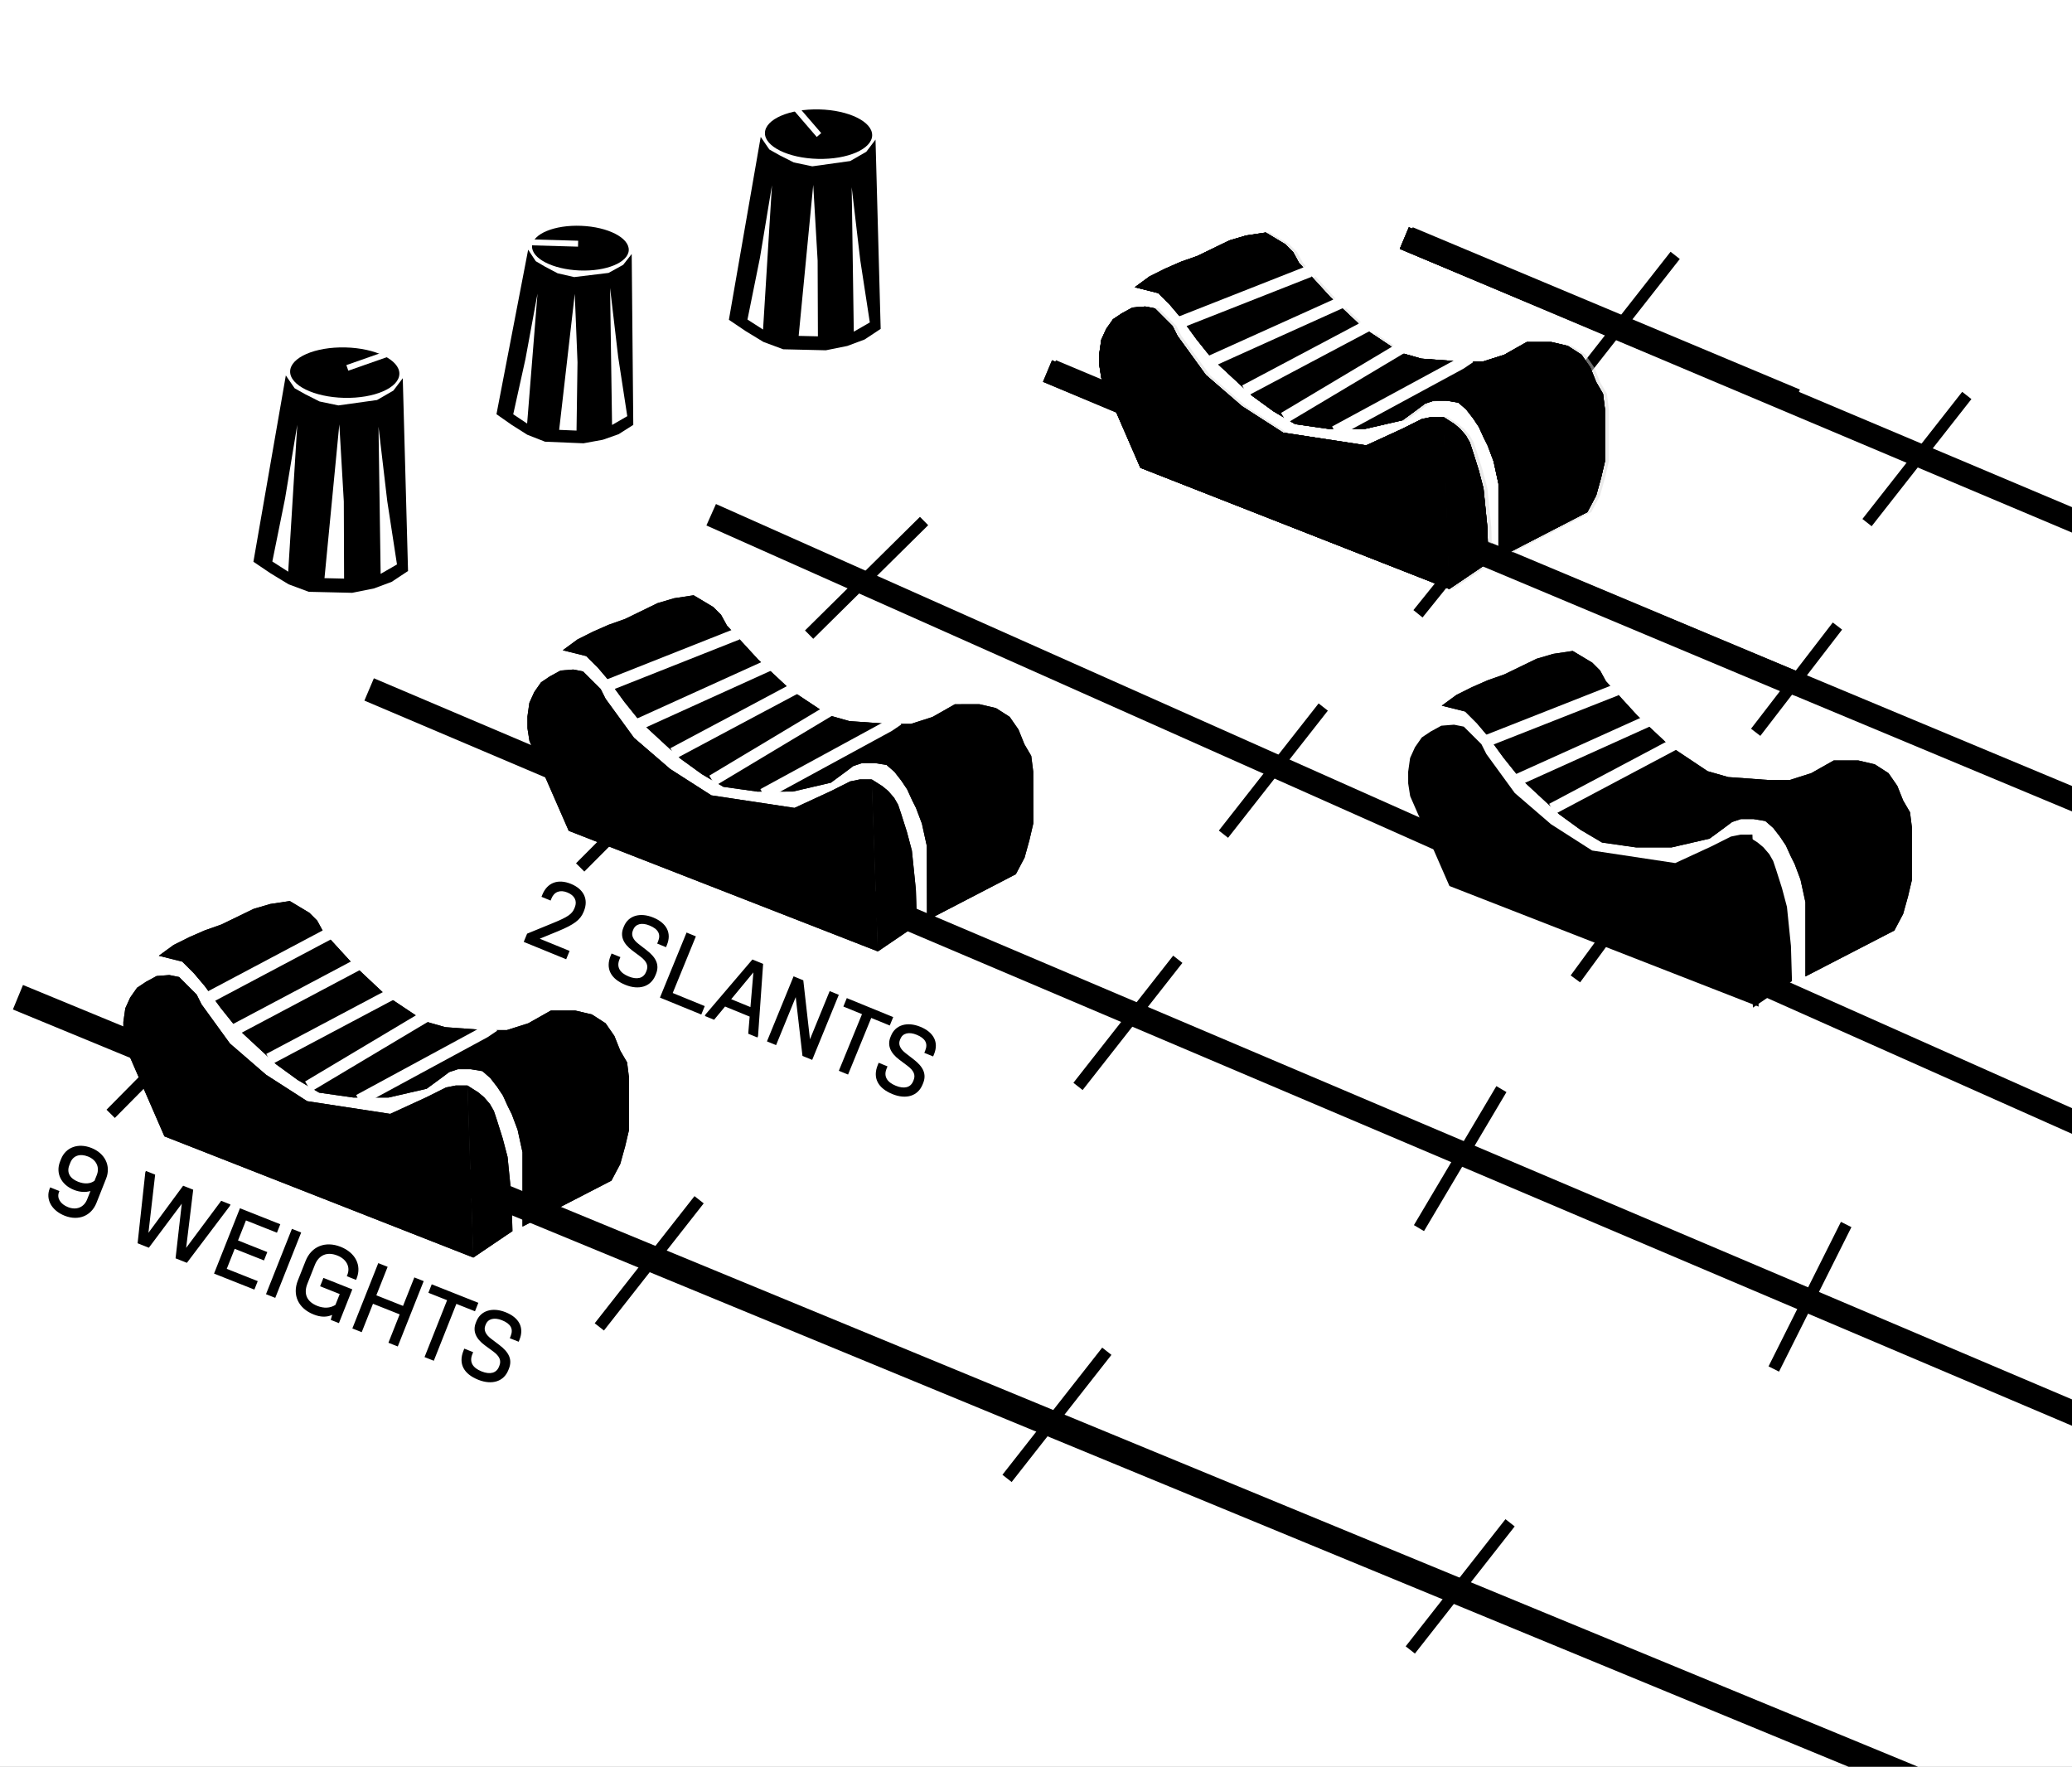 <svg width="930" height="793" viewBox="0 0 930 793" fill="none" xmlns="http://www.w3.org/2000/svg">
<rect x="0" y="0" width="930" height="793" fill="#808080" stroke="none"/>
<g clip-path="url(#clip0_511_7)">
<rect width="930" height="793" fill="white"/>
<path d="M269 595.567L313.786 538.498" stroke="black" stroke-width="5.266"/>
<path d="M49.675 499.935L82.874 466.358" stroke="black" stroke-width="5.266"/>
<path d="M452 663.567L496.786 606.498" stroke="black" stroke-width="5.266"/>
<path d="M633 740.567L677.786 683.498" stroke="black" stroke-width="5.266"/>
<path d="M260.406 389.339L301.176 348.415" stroke="black" stroke-width="5.266"/>
<path d="M483.856 487.633L528.642 430.563" stroke="black" stroke-width="5.266"/>
<path d="M796.144 614.462L828.642 549.604" stroke="black" stroke-width="5.266"/>
<path d="M636.886 551.228L673.899 488.837" stroke="black" stroke-width="5.266"/>
<path d="M363.166 284.849L414.763 233.855" stroke="black" stroke-width="5.266"/>
<path d="M549.137 374.42L593.923 317.35" stroke="black" stroke-width="5.266"/>
<path d="M707.105 439.362L741.304 392.694" stroke="black" stroke-width="5.266"/>
<path d="M636.448 275.495L665.618 239.262" stroke="black" stroke-width="5.266"/>
<path d="M788.022 328.686L824.723 281" stroke="black" stroke-width="5.266"/>
<path d="M707.105 171.693L751.891 114.624" stroke="black" stroke-width="5.266"/>
<path d="M838 234.567L882.786 177.498" stroke="black" stroke-width="5.266"/>
<path d="M632.07 106.86L805.836 179.701" stroke="black" stroke-width="10.531"/>
<path d="M471.908 166.537L807.591 307.392" stroke="black" stroke-width="10.531"/>
<path d="M319.205 231.041L951 512.5" stroke="black" stroke-width="10.531"/>
<path d="M165.685 309.45L953.5 644" stroke="black" stroke-width="10.884"/>
<path d="M8.053 447.599L926.5 826.5" stroke="black" stroke-width="11.89"/>
<path d="M515.789 137.576L520.177 138.454L524.126 142.403L528.075 146.352L530.269 150.74L542.994 168.293L559.23 182.334L577.66 194.182L614.958 199.886L631.193 192.427L639.969 188.039L644.357 187.161H649.623L652.256 264.39L513.595 209.979L496.043 169.609L495.165 163.904V158.639L496.043 152.496L498.237 147.669L501.308 143.281L505.257 140.648L510.084 138.015L515.789 137.576Z" fill="#D9D9D9" fill-opacity="0.5"/>
<path d="M649.622 187.161L654.449 190.232L657.082 192.427L659.715 195.498L661.47 198.57L662.786 202.519L665.419 210.856L667.613 219.193L669.368 236.745L669.807 252.542L667.174 254.297L652.255 264.39L649.622 187.161Z" fill="#D9D9D9" fill-opacity="0.5"/>
<path d="M569.878 104.36L578.655 109.627L582.165 113.137L584.798 117.964L598.84 133.322L613.32 146.925L630.433 158.334L639.648 160.967L657.749 162.283L667.293 162.283L676.946 159.211L687.039 153.507L698.009 153.507L705.469 155.262L711.612 159.211L715.561 164.916L718.193 171.497L721.265 176.763L722.142 183.783L722.142 198.264L722.142 207.039L720.387 214.5L718.193 222.398L714.243 229.856L674.314 250.48L674.314 228.101L674.314 217.131L672.12 207.039L669.487 200.018L667.732 196.508L665.538 191.681L662.905 187.732L659.833 183.782L656.323 180.711L651.057 179.833L645.353 179.833L641.404 181.15L637.893 183.783L631.31 188.609L614.197 192.558L598.4 192.558L583.042 190.364L573.388 184.66L563.735 177.639L545.744 160.964L538.723 152.188L531.702 142.535L526.875 136.83L521.61 131.565L511.079 128.932L517.662 124.107L524.682 120.597L531.702 117.525L539.163 114.893L553.643 107.872L561.103 105.678L569.878 104.36Z" fill="#D9D9D9" fill-opacity="0.5"/>
<path d="M603.987 191.11L657.082 162.588L661.031 159.955" stroke="white" stroke-width="5.266"/>
<path d="M578.537 185.406L632.071 158.2" stroke="white" stroke-width="5.266"/>
<path d="M560.546 175.313L616.274 147.669" stroke="white" stroke-width="5.266"/>
<path d="M545.188 162.149L603.549 135.821" stroke="white" stroke-width="5.266"/>
<path d="M535.096 144.597L589.507 121.78" stroke="white" stroke-width="5.266"/>
<path d="M630.316 106.86L804.082 179.701" stroke="black" stroke-width="10.531"/>
<path d="M470.153 166.537L805.836 307.392" stroke="black" stroke-width="10.531"/>
<path d="M514.033 137.576L518.421 138.454L522.37 142.403L526.319 146.352L528.513 150.74L541.239 168.293L557.474 182.334L575.904 194.182L613.202 199.886L629.438 192.427L638.214 188.039L642.602 187.161H647.867L650.5 264.39L511.839 209.979L494.287 169.609L493.409 163.904V158.639L494.287 152.496L496.481 147.669L499.552 143.281L503.502 140.648L508.328 138.015L514.033 137.576Z" fill="black"/>
<path d="M647.867 187.161L652.694 190.232L655.327 192.427L657.96 195.498L659.715 198.57L661.031 202.519L663.664 210.856L665.858 219.193L667.613 236.745L668.052 252.542L665.419 254.297L650.5 264.39L647.867 187.161Z" fill="black"/>
<path d="M568.122 104.36L576.899 109.627L580.409 113.137L583.042 117.964L597.084 133.322L611.564 146.925L628.678 158.334L637.892 160.967L655.993 162.283L665.537 162.283L675.191 159.211L685.283 153.507L696.253 153.507L703.713 155.262L709.856 159.211L713.805 164.916L716.437 171.497L719.509 176.763L720.386 183.783L720.386 198.264L720.386 207.039L718.631 214.5L716.437 222.398L712.488 229.856L672.558 250.48L672.558 228.101L672.558 217.131L670.364 207.039L667.731 200.018L665.976 196.508L663.782 191.681L661.149 187.732L658.078 183.782L654.567 180.711L649.302 179.833L643.597 179.833L639.648 181.15L636.138 183.783L629.554 188.609L612.441 192.558L596.644 192.558L581.286 190.364L571.632 184.66L561.979 177.639L543.988 160.964L536.967 152.188L529.946 142.535L525.119 136.83L519.854 131.565L509.323 128.932L515.906 124.107L522.927 120.597L529.946 117.525L537.407 114.893L551.887 107.872L559.347 105.678L568.122 104.36Z" fill="black"/>
<path d="M599.16 193.743L655.522 163.212L659.715 160.394" stroke="white" stroke-width="5.266"/>
<path d="M576.344 187.6L630.755 155.128" stroke="white" stroke-width="5.266"/>
<path d="M558.791 175.314L616.713 144.597" stroke="white" stroke-width="5.266"/>
<path d="M543.433 162.149L601.793 135.821" stroke="white" stroke-width="5.266"/>
<path d="M529.83 144.597L587.752 121.78" stroke="white" stroke-width="5.266"/>
<path d="M630.316 106.86L804.082 179.701" stroke="black" stroke-width="10.531"/>
<path d="M514.033 137.576L518.421 138.454L522.37 142.403L526.319 146.352L528.513 150.74L541.239 168.293L557.474 182.334L575.904 194.182L613.202 199.886L629.438 192.427L638.214 188.039L642.602 187.161H647.867L650.5 264.39L511.839 209.979L494.287 169.609L493.409 163.904V158.639L494.287 152.496L496.481 147.669L499.552 143.281L503.502 140.648L508.328 138.015L514.033 137.576Z" fill="black"/>
<path d="M647.867 187.161L652.694 190.232L655.327 192.427L657.96 195.498L659.715 198.57L661.031 202.519L663.664 210.856L665.858 219.193L667.613 236.745L668.052 252.542L665.419 254.297L650.5 264.39L647.867 187.161Z" fill="black"/>
<path d="M568.122 104.36L576.899 109.627L580.409 113.137L583.042 117.964L597.084 133.322L611.564 146.925L628.678 158.334L637.892 160.967L655.993 162.283L665.537 162.283L675.191 159.211L685.283 153.507L696.253 153.507L703.713 155.262L709.856 159.211L713.805 164.916L716.437 171.497L719.509 176.763L720.386 183.783L720.386 198.264L720.386 207.039L718.631 214.5L716.437 222.398L712.488 229.856L672.558 250.48L672.558 228.101L672.558 217.131L670.364 207.039L667.731 200.018L665.976 196.508L663.782 191.681L661.149 187.732L658.078 183.782L654.567 180.711L649.302 179.833L643.597 179.833L639.648 181.15L636.138 183.783L629.554 188.609L612.441 192.558L596.644 192.558L581.286 190.364L571.632 184.66L561.979 177.639L543.988 160.964L536.967 152.188L529.946 142.535L525.119 136.83L519.854 131.565L509.323 128.932L515.906 124.107L522.927 120.597L529.946 117.525L537.407 114.893L551.887 107.872L559.347 105.678L568.122 104.36Z" fill="black"/>
<path d="M599.16 193.743L655.522 163.212L659.715 160.394" stroke="white" stroke-width="5.266"/>
<path d="M576.344 187.6L630.755 155.128" stroke="white" stroke-width="5.266"/>
<path d="M558.791 175.314L616.713 144.597" stroke="white" stroke-width="5.266"/>
<path d="M543.433 162.149L601.793 135.821" stroke="white" stroke-width="5.266"/>
<path d="M529.83 144.597L587.752 121.78" stroke="white" stroke-width="5.266"/>
<path d="M630.316 106.86L804.082 179.701" stroke="black" stroke-width="10.531"/>
<path d="M514.033 137.576L518.421 138.454L522.37 142.403L526.319 146.352L528.513 150.74L541.239 168.293L557.474 182.334L575.904 194.182L613.202 199.886L629.438 192.427L638.214 188.039L642.602 187.161H647.867L650.5 264.39L511.839 209.979L494.287 169.609L493.409 163.904V158.639L494.287 152.496L496.481 147.669L499.552 143.281L503.502 140.648L508.328 138.015L514.033 137.576Z" fill="black"/>
<path d="M647.867 187.161L652.694 190.232L655.327 192.427L657.96 195.498L659.715 198.57L661.031 202.519L663.664 210.856L665.858 219.193L667.613 236.745L668.052 252.542L665.419 254.297L650.5 264.39L647.867 187.161Z" fill="black"/>
<path d="M568.122 104.36L576.899 109.627L580.409 113.137L583.042 117.964L597.084 133.322L611.564 146.925L628.678 158.334L637.892 160.967L655.993 162.283L665.537 162.283L675.191 159.211L685.283 153.507L696.253 153.507L703.713 155.262L709.856 159.211L713.805 164.916L716.437 171.497L719.509 176.763L720.386 183.783L720.386 198.264L720.386 207.039L718.631 214.5L716.437 222.398L712.488 229.856L672.558 250.48L672.558 228.101L672.558 217.131L670.364 207.039L667.731 200.018L665.976 196.508L663.782 191.681L661.149 187.732L658.078 183.782L654.567 180.711L649.302 179.833L643.597 179.833L639.648 181.15L636.138 183.783L629.554 188.609L612.441 192.558L596.644 192.558L581.286 190.364L571.632 184.66L561.979 177.639L543.988 160.964L536.967 152.188L529.946 142.535L525.119 136.83L519.854 131.565L509.323 128.932L515.906 124.107L522.927 120.597L529.946 117.525L537.407 114.893L551.887 107.872L559.347 105.678L568.122 104.36Z" fill="black"/>
<path d="M599.16 193.743L655.522 163.212L659.715 160.394" stroke="white" stroke-width="5.266"/>
<path d="M576.344 187.6L630.755 155.128" stroke="white" stroke-width="5.266"/>
<path d="M558.791 175.314L616.713 144.597" stroke="white" stroke-width="5.266"/>
<path d="M543.433 162.149L601.793 135.821" stroke="white" stroke-width="5.266"/>
<path d="M529.83 144.597L587.752 121.78" stroke="white" stroke-width="5.266"/>
<path d="M630.316 106.86L937.5 236.5" stroke="black" stroke-width="10.531"/>
<path d="M470.153 166.537L942 363.5" stroke="black" stroke-width="10.531"/>
<path d="M514.033 137.576L518.421 138.454L522.37 142.403L526.319 146.352L528.513 150.74L541.239 168.293L557.474 182.334L575.904 194.182L613.202 199.886L629.438 192.427L638.214 188.039L642.602 187.161H647.867L650.5 264.39L511.839 209.979L494.287 169.609L493.409 163.904V158.639L494.287 152.496L496.481 147.669L499.552 143.281L503.502 140.648L508.328 138.015L514.033 137.576Z" fill="black"/>
<path d="M647.867 187.161L652.694 190.232L655.327 192.427L657.96 195.498L659.715 198.57L661.031 202.519L663.664 210.856L665.858 219.193L667.613 236.745L668.052 252.542L665.419 254.297L650.5 264.39L647.867 187.161Z" fill="black"/>
<path d="M568.122 104.36L576.899 109.627L580.409 113.137L583.042 117.964L597.084 133.322L611.564 146.925L628.678 158.334L637.892 160.967L655.993 162.283L665.537 162.283L675.191 159.211L685.283 153.507L696.253 153.507L703.713 155.262L709.856 159.211L713.805 164.916L716.437 171.497L719.509 176.763L720.386 183.783L720.386 198.264L720.386 207.039L718.631 214.5L716.437 222.398L712.488 229.856L672.558 250.48L672.558 228.101L672.558 217.131L670.364 207.039L667.731 200.018L665.976 196.508L663.782 191.681L661.149 187.732L658.078 183.782L654.567 180.711L649.302 179.833L643.597 179.833L639.648 181.15L636.138 183.783L629.554 188.609L612.441 192.558L596.644 192.558L581.286 190.364L571.632 184.66L561.979 177.639L543.988 160.964L536.967 152.188L529.946 142.535L525.119 136.83L519.854 131.565L509.323 128.932L515.906 124.107L522.927 120.597L529.946 117.525L537.407 114.893L551.887 107.872L559.347 105.678L568.122 104.36Z" fill="black"/>
<path d="M599.16 193.743L655.522 163.212L659.715 160.394" stroke="white" stroke-width="5.266"/>
<path d="M576.344 187.6L630.755 155.128" stroke="white" stroke-width="5.266"/>
<path d="M558.791 175.314L616.713 144.597" stroke="white" stroke-width="5.266"/>
<path d="M543.433 162.149L601.793 135.821" stroke="white" stroke-width="5.266"/>
<path d="M529.83 144.597L587.752 121.78" stroke="white" stroke-width="5.266"/>
<path d="M75.988 437.641L80.376 438.519L84.325 442.468L88.274 446.417L90.468 450.805L103.194 468.357L119.429 482.399L137.859 494.247L175.157 499.951L191.393 492.492L200.169 488.104L204.557 487.226H209.822L212.455 564.455L73.794 510.044L56.242 469.674L55.364 463.969V458.704L56.242 452.561L58.436 447.734L61.508 443.346L65.457 440.713L70.284 438.08L75.988 437.641Z" fill="black"/>
<path d="M209.823 487.226L214.65 490.297L217.283 492.491L219.916 495.563L221.671 498.635L222.987 502.584L225.62 510.921L227.814 519.258L229.569 536.81L230.008 552.607L227.375 554.362L212.456 564.455L209.823 487.226Z" fill="black"/>
<path d="M130.078 404.425L138.855 409.692L142.366 413.202L144.998 418.029L159.04 433.387L173.52 446.99L190.634 458.399L199.849 461.032L217.949 462.348L227.493 462.348L237.147 459.276L247.239 453.572L258.209 453.572L265.669 455.327L271.812 459.276L275.761 464.981L278.393 471.562L281.465 476.828L282.342 483.847L282.342 498.329L282.342 507.104L280.587 514.565L278.393 522.463L274.444 529.921L234.514 550.545L234.514 528.166L234.514 517.196L232.32 507.104L229.687 500.083L227.932 496.573L225.738 491.746L223.105 487.797L220.034 483.847L216.523 480.776L211.258 479.898L205.553 479.898L201.604 481.215L198.094 483.847L191.51 488.674L174.397 492.623L158.6 492.623L143.242 490.429L133.588 484.725L123.935 477.704L105.944 461.029L98.923 452.253L91.902 442.6L87.076 436.895L81.81 431.63L71.279 428.997L77.862 424.172L84.883 420.662L91.902 417.59L99.363 414.957L113.843 407.937L121.303 405.743L130.078 404.425Z" fill="black"/>
<path d="M161.116 493.808L217.479 463.277L221.671 460.459" stroke="white" stroke-width="5.266"/>
<path d="M138.299 487.665L192.71 455.193" stroke="white" stroke-width="5.266"/>
<path d="M120.746 475.378L178.668 444.662" stroke="white" stroke-width="5.266"/>
<path d="M75.988 437.641L80.376 438.519L84.325 442.468L88.274 446.417L90.468 450.805L103.194 468.357L119.429 482.399L137.859 494.247L175.157 499.951L191.393 492.492L200.169 488.104L204.557 487.226H209.822L212.455 564.455L73.794 510.044L56.242 469.674L55.364 463.969V458.704L56.242 452.561L58.436 447.734L61.508 443.346L65.457 440.713L70.284 438.08L75.988 437.641Z" fill="black"/>
<path d="M209.823 487.226L214.65 490.297L217.283 492.491L219.916 495.563L221.671 498.635L222.987 502.584L225.62 510.921L227.814 519.258L229.569 536.81L230.008 552.607L227.375 554.362L212.456 564.455L209.823 487.226Z" fill="black"/>
<path d="M130.078 404.425L138.855 409.692L142.366 413.202L144.998 418.029L159.04 433.387L173.52 446.99L190.634 458.399L199.849 461.032L217.949 462.348L227.493 462.348L237.147 459.276L247.239 453.572L258.209 453.572L265.669 455.327L271.812 459.276L275.761 464.981L278.393 471.562L281.465 476.828L282.342 483.847L282.342 498.329L282.342 507.104L280.587 514.565L278.393 522.463L274.444 529.921L234.514 550.545L234.514 528.166L234.514 517.196L232.32 507.104L229.687 500.083L227.932 496.573L225.738 491.746L223.105 487.797L220.034 483.847L216.523 480.776L211.258 479.898L205.553 479.898L201.604 481.215L198.094 483.847L191.51 488.674L174.397 492.623L158.6 492.623L143.242 490.429L133.588 484.725L123.935 477.704L105.944 461.029L98.923 452.253L91.902 442.6L87.076 436.895L81.81 431.63L71.279 428.997L77.862 424.172L84.883 420.662L91.902 417.59L99.363 414.957L113.843 407.937L121.303 405.743L130.078 404.425Z" fill="black"/>
<path d="M161.116 493.808L217.479 463.277L221.671 460.459" stroke="white" stroke-width="5.266"/>
<path d="M138.299 487.665L192.71 455.193" stroke="white" stroke-width="5.266"/>
<path d="M120.746 475.378L178.668 444.662" stroke="white" stroke-width="5.266"/>
<path d="M104.862 462.464L162.784 431.748" stroke="white" stroke-width="5.266"/>
<path d="M92.838 448.186L150.76 417.469" stroke="white" stroke-width="5.266"/>
<path d="M257.311 300.506L261.701 301.374L265.658 305.316L269.615 309.257L271.818 313.641L284.578 331.167L300.842 345.176L319.295 356.987L356.605 362.617L372.825 355.125L381.593 350.72L385.979 349.833L391.244 349.823L394.032 427.046L255.262 372.912L237.629 332.578L236.74 326.875L236.73 321.609L237.595 315.464L239.779 310.633L242.842 306.239L246.786 303.598L251.608 300.956L257.311 300.506Z" fill="black"/>
<path d="M391.244 349.823L396.077 352.885L398.714 355.074L401.353 358.14L403.115 361.208L404.439 365.155L407.088 373.487L409.299 381.819L411.089 399.368L411.56 415.164L408.93 416.924L394.031 427.047L391.244 349.823Z" fill="black"/>
<path d="M311.334 267.181L320.122 272.431L323.639 275.934L326.282 280.755L340.354 296.085L354.862 309.659L371.998 321.034L381.218 323.648L399.321 324.929L408.865 324.909L418.512 321.818L428.593 316.094L439.563 316.072L447.026 317.812L453.178 321.749L457.138 327.446L459.784 334.022L462.866 339.282L463.757 346.299L463.786 360.781L463.804 369.556L462.063 377.02L459.885 384.923L455.951 392.389L416.062 413.092L416.018 390.714L415.996 379.744L413.781 369.656L411.135 362.64L409.372 359.133L407.169 354.311L404.528 350.367L401.449 346.424L397.932 343.359L392.665 342.492L386.96 342.503L383.014 343.828L379.509 346.468L372.935 351.307L355.829 355.291L340.033 355.322L324.67 353.159L315.005 347.474L305.338 340.472L287.313 323.834L280.275 315.072L273.235 305.432L268.397 299.737L263.121 294.482L252.584 291.871L259.158 287.033L266.171 283.508L273.185 280.423L280.64 277.775L295.107 270.725L302.562 268.516L311.334 267.181Z" fill="black"/>
<path d="M342.551 356.502L398.852 325.859L403.039 323.032" stroke="white" stroke-width="5.266"/>
<path d="M319.721 350.405L374.068 317.825" stroke="white" stroke-width="5.266"/>
<path d="M302.143 338.153L360.004 307.321" stroke="white" stroke-width="5.266"/>
<path d="M286.76 325.02L345.067 298.575" stroke="white" stroke-width="5.266"/>
<path d="M273.122 307.495L330.998 284.562" stroke="white" stroke-width="5.266"/>
<path d="M257.311 300.506L261.701 301.374L265.658 305.316L269.615 309.257L271.818 313.641L284.578 331.167L300.842 345.176L319.295 356.987L356.605 362.617L372.825 355.125L381.593 350.72L385.979 349.833L391.244 349.823L394.032 427.046L255.262 372.912L237.629 332.578L236.74 326.875L236.73 321.609L237.595 315.464L239.779 310.633L242.842 306.239L246.786 303.598L251.608 300.956L257.311 300.506Z" fill="black"/>
<path d="M652.624 325.273L657.013 326.142L660.97 330.083L664.928 334.024L667.13 338.408L679.891 355.934L696.154 369.944L714.608 381.754L751.917 387.384L768.138 379.892L776.905 375.487L781.291 374.6L786.557 374.59L789.344 451.813L650.574 397.679L632.942 357.345L632.053 351.642L632.042 346.376L632.907 340.231L635.092 335.4L638.155 331.006L642.099 328.365L646.92 325.723L652.624 325.273Z" fill="black"/>
<path d="M391.244 349.823L396.077 352.885L398.714 355.074L401.353 358.14L403.115 361.208L404.439 365.155L407.088 373.487L409.299 381.819L411.089 399.368L411.56 415.164L408.93 416.924L394.031 427.047L391.244 349.823Z" fill="black"/>
<path d="M784 375.04L788.833 378.102L791.47 380.291L794.109 383.357L795.87 386.425L797.195 390.372L799.844 398.704L802.055 407.037L803.845 424.585L804.316 440.381L801.686 442.142L786.787 452.264L784 375.04Z" fill="black"/>
<path d="M311.334 267.181L320.122 272.431L323.639 275.934L326.282 280.755L340.354 296.085L354.862 309.659L371.998 321.034L381.218 323.648L399.321 324.929L408.865 324.909L418.512 321.818L428.593 316.094L439.563 316.072L447.026 317.812L453.178 321.749L457.138 327.446L459.784 334.022L462.866 339.282L463.757 346.299L463.786 360.781L463.804 369.556L462.063 377.02L459.885 384.923L455.951 392.389L416.062 413.092L416.018 390.714L415.996 379.744L413.781 369.656L411.135 362.64L409.372 359.133L407.169 354.311L404.528 350.367L401.449 346.424L397.932 343.359L392.665 342.492L386.96 342.503L383.014 343.828L379.509 346.468L372.935 351.307L355.829 355.291L340.033 355.322L324.67 353.159L315.005 347.474L305.338 340.472L287.313 323.834L280.275 315.072L273.235 305.432L268.397 299.737L263.121 294.482L252.584 291.871L259.158 287.033L266.171 283.508L273.185 280.423L280.64 277.775L295.107 270.725L302.562 268.516L311.334 267.181Z" fill="black"/>
<path d="M342.551 356.502L398.852 325.859L403.039 323.032" stroke="white" stroke-width="5.266"/>
<path d="M319.721 350.405L374.068 317.825" stroke="white" stroke-width="5.266"/>
<path d="M302.143 338.153L360.004 307.321" stroke="white" stroke-width="5.266"/>
<path d="M286.76 325.02L345.067 298.575" stroke="white" stroke-width="5.266"/>
<path d="M273.122 307.495L330.998 284.562" stroke="white" stroke-width="5.266"/>
<path d="M705.906 292.167L714.683 297.434L718.194 300.944L720.826 305.771L734.868 321.129L749.349 334.732L766.462 346.141L775.677 348.774L793.777 350.09L803.321 350.09L812.975 347.018L823.067 341.314L834.037 341.314L841.497 343.069L847.64 347.018L851.589 352.723L854.222 359.304L857.293 364.57L858.171 371.589L858.171 386.071L858.171 394.846L856.415 402.307L854.221 410.205L850.272 417.663L810.342 438.287L810.342 415.908L810.342 404.938L808.148 394.846L805.515 387.825L803.76 384.315L801.566 379.488L798.933 375.539L795.862 371.589L792.351 368.518L787.086 367.64L781.381 367.64L777.432 368.957L773.922 371.589L767.338 376.416L750.225 380.365L734.428 380.365L719.07 378.171L709.417 372.466L699.763 365.446L681.772 348.771L674.751 339.995L667.73 330.342L662.904 324.637L657.638 319.371L647.107 316.739L653.69 311.914L660.711 308.404L667.73 305.332L675.191 302.699L689.672 295.679L697.131 293.485L705.906 292.167Z" fill="black"/>
<path d="M696.574 363.12L754.496 332.404" stroke="white" stroke-width="5.266"/>
<path d="M681.217 349.956L739.577 323.628" stroke="white" stroke-width="5.266"/>
<path d="M667.614 332.404L725.536 309.586" stroke="white" stroke-width="5.266"/>
<path d="M705.906 292.167L714.683 297.434L718.194 300.944L720.826 305.771L734.868 321.129L749.349 334.732L766.462 346.141L775.677 348.774L793.777 350.09L803.321 350.09L812.975 347.018L823.067 341.314L834.037 341.314L841.497 343.069L847.64 347.018L851.589 352.723L854.222 359.304L857.293 364.57L858.171 371.589L858.171 386.071L858.171 394.846L856.415 402.307L854.221 410.205L850.272 417.663L810.342 438.287L810.342 415.908L810.342 404.938L808.148 394.846L805.515 387.825L803.76 384.315L801.566 379.488L798.933 375.539L795.862 371.589L792.351 368.518L787.086 367.64L781.381 367.64L777.432 368.957L773.922 371.589L767.338 376.416L750.225 380.365L734.428 380.365L719.07 378.171L709.417 372.466L699.763 365.446L681.772 348.771L674.751 339.995L667.73 330.342L662.904 324.637L657.638 319.371L647.107 316.739L653.69 311.914L660.711 308.404L667.73 305.332L675.191 302.699L689.672 295.679L697.131 293.485L705.906 292.167Z" fill="black"/>
<path d="M696.574 363.12L754.496 332.404" stroke="white" stroke-width="5.266"/>
<path d="M681.217 349.956L739.577 323.628" stroke="white" stroke-width="5.266"/>
<path d="M667.614 332.404L725.536 309.586" stroke="white" stroke-width="5.266"/>
<path d="M239.043 111.321L264.367 112.375" stroke="white" stroke-width="2.657"/>
<ellipse cx="260.505" cy="111.378" rx="21.725" ry="10.027" transform="rotate(2.384 260.505 111.378)" fill="black"/>
<path d="M237.06 112.075L240.469 117.234L244.551 119.635L250.279 122.661L257.735 124.365L273.145 122.497L279.708 118.868L283.534 114.009L284.245 190.701L277.659 194.887L270.586 197.38L261.878 198.969L254.086 198.645L244.624 198.251L236.669 195.132L229.608 190.657L222.836 185.914L237.06 112.075Z" fill="black"/>
<path d="M241.258 131.764L236.599 190.112L230.36 185.949L235.856 161.089L241.258 131.764Z" fill="white"/>
<path d="M273.824 129.21L274.717 190.741L281.546 186.801L277.484 160.344L273.824 129.21Z" fill="white"/>
<path d="M237.756 108.759L259.474 109.384" stroke="white" stroke-width="2.657"/>
<path d="M257.978 131.902L259.208 162.618L258.769 193.265L250.977 192.94L254.477 162.421L257.978 131.902Z" fill="white"/>
<ellipse cx="154.739" cy="167.255" rx="24.523" ry="11.318" transform="rotate(1.351 154.739 167.255)" fill="black"/>
<path d="M173.918 158.808L155.898 165.129" stroke="white" stroke-width="2.657"/>
<path d="M128.291 168.518L132.244 174.272L136.899 176.898L143.425 180.197L151.875 181.968L169.229 179.547L176.561 175.317L180.781 169.756L183.143 256.295L175.795 261.154L167.863 264.111L158.068 266.082L149.267 265.874L138.58 265.622L129.54 262.264L121.479 257.357L113.74 252.142L128.291 168.518Z" fill="black"/>
<path d="M133.43 190.653L129.359 256.599L122.234 252.028L127.93 223.859L133.43 190.653Z" fill="white"/>
<path d="M169.89 191.513L170.848 257.577L178.181 253.348L173.819 224.941L169.89 191.513Z" fill="white"/>
<path d="M152.303 190.469L154.317 225.11L154.444 259.706L145.644 259.499L148.974 224.984L152.303 190.469Z" fill="white"/>
<ellipse cx="367.4" cy="60.211" rx="24.072" ry="11.11" transform="rotate(1.351 367.4 60.211)" fill="black"/>
<path d="M341.44 61.451L345.32 67.099L349.89 69.677L356.296 72.915L364.59 74.654L381.625 72.277L388.823 68.125L392.965 62.666L395.284 147.615L388.071 152.384L380.285 155.287L370.669 157.222L362.03 157.018L351.54 156.77L342.666 153.474L334.753 148.657L327.156 143.538L341.44 61.451Z" fill="black"/>
<path d="M346.484 83.18L342.488 147.914L335.494 143.427L341.085 115.775L346.484 83.18Z" fill="white"/>
<path d="M382.274 84.023L383.215 148.874L390.413 144.722L386.131 116.837L382.274 84.023Z" fill="white"/>
<path d="M365.011 82.999L366.987 117.003L367.112 150.964L358.473 150.76L361.742 116.879L365.011 82.999Z" fill="white"/>
<path d="M356.524 47.765L367.594 60.606" stroke="white" stroke-width="2.657"/>
<path d="M235.074 422.76L236.586 419.066L248.198 414.306C254.873 411.58 256.758 410.273 257.815 407.691L257.997 407.246C259.162 404.397 257.94 401.923 254.69 400.594C251.396 399.246 248.754 400.244 247.515 403.271L247.133 404.206L243.038 402.53L243.438 401.551C245.642 396.165 250.443 394.335 256.274 396.721C262.061 399.088 264.222 403.713 262.092 408.921L261.91 409.367C260.471 412.883 257.633 414.996 250.563 417.924L242.257 421.334L255.656 426.814L254.127 430.554L235.074 422.76ZM280.646 442.025C274.057 439.33 271.745 434.694 274.075 428.996L274.494 427.973L278.456 429.593L278.037 430.617C276.653 434 278.124 436.628 282.175 438.285C285.914 439.815 288.796 439.123 289.961 436.274L290.161 435.784C291.108 433.47 290.293 431.525 287.478 429.386L283.82 426.643C279.637 423.529 278.298 420.071 279.791 416.421L280.046 415.798C282.012 410.99 287.241 409.387 293.206 411.827C299.26 414.304 301.52 418.814 299.353 424.111L298.934 425.135L294.972 423.514L295.391 422.491C296.684 419.33 295.452 417.007 291.534 415.405C288.062 413.985 285.288 414.669 284.232 417.25L284.032 417.74C283.213 419.743 284.143 421.787 286.594 423.673L290.145 426.424C294.7 429.898 296.031 433.249 294.429 437.166L294.174 437.789C292.08 442.908 286.789 444.537 280.646 442.025ZM296.21 447.768L308.155 418.566L312.339 420.278L301.942 445.696L316.32 451.577L314.773 455.361L296.21 447.768ZM316.377 456.017L316.65 455.349L337.715 430.657L342.522 432.624L340.243 465L339.97 465.668L335.83 463.974L336.479 456.29L325.44 451.774L320.517 457.711L316.377 456.017ZM328.189 448.482L336.825 452.014L338.152 436.448L328.189 448.482ZM344.246 467.417L356.191 438.215L360.553 440L363.545 466.477L372.394 444.843L376.49 446.518L364.545 475.72L360.182 473.936L357.154 447.547L348.341 469.092L344.246 467.417ZM376.506 480.613L386.903 455.195L378.534 451.772L380.082 447.988L400.915 456.509L399.367 460.293L391.043 456.888L380.646 482.306L376.506 480.613ZM400.54 491.067C393.952 488.373 391.639 483.737 393.97 478.039L394.388 477.015L398.35 478.636L397.931 479.66C396.548 483.043 398.019 485.671 402.069 487.328C405.809 488.858 408.69 488.166 409.855 485.317L410.056 484.827C411.002 482.512 410.187 480.568 407.372 478.429L403.714 475.686C399.532 472.572 398.192 469.114 399.685 465.464L399.94 464.841C401.907 460.033 407.135 458.43 413.1 460.87C419.154 463.347 421.414 467.857 419.247 473.154L418.829 474.178L414.867 472.557L415.286 471.533C416.578 468.373 415.346 466.05 411.429 464.448C407.957 463.027 405.183 463.711 404.126 466.293L403.926 466.783C403.107 468.786 404.038 470.83 406.488 472.715L410.039 475.467C414.594 478.941 415.925 482.292 414.323 486.209L414.068 486.832C411.974 491.951 406.683 493.58 400.54 491.067Z" fill="black"/>
<path d="M29.012 545.661C23.2 543.356 20.372 538.353 22.305 533.48L22.518 532.944L26.676 534.593L26.463 535.13C25.417 537.767 27.139 540.468 30.537 541.816C34.292 543.306 37.691 541.912 39.11 538.335L40.599 534.58C38.368 535.247 35.787 535.103 33.194 534.074C27.427 531.787 24.902 526.542 26.941 521.401L27.42 520.194C29.495 514.963 35.08 512.884 41.026 515.243C47.151 517.672 49.882 523.309 47.63 528.986L43.303 539.895C40.98 545.751 35.226 548.126 29.012 545.661ZM31.135 522.961C29.858 526.18 31.259 528.909 35.014 530.398C37.965 531.569 40.581 531.365 42.426 529.975L43.454 527.382C44.837 523.895 43.211 520.559 39.501 519.088C35.88 517.651 32.819 518.714 31.596 521.799L31.135 522.961ZM61.762 558.031L65.216 526.235L65.482 525.564L69.64 527.214L66.625 553.337L82.202 532.197L86.718 533.988L83.551 560.102L99.28 538.971L103.438 540.62L103.172 541.29L83.892 566.808L78.796 564.787L81.583 540.281L66.814 560.034L61.762 558.031ZM96.07 571.639L107.702 542.311L125.809 549.493L124.301 553.293L110.398 547.778L106.833 556.764L119.977 561.978L118.487 565.733L105.344 560.52L101.779 569.506L115.683 575.021L114.176 578.821L96.07 571.639ZM119.389 580.888L131.021 551.561L135.179 553.21L123.546 582.537L119.389 580.888ZM140.775 589.992C133.89 587.261 131.104 581.241 133.694 574.714L137.169 565.951C139.758 559.424 146.038 556.896 152.878 559.61C159.54 562.252 162.405 567.942 160.082 573.798L159.816 574.469L155.658 572.82L155.924 572.149C157.325 568.617 155.493 565.148 151.425 563.535C146.82 561.708 143.092 563.282 141.318 567.752L137.967 576.202C136.176 580.717 137.713 584.276 142.407 586.138C145.358 587.309 148.198 587.193 150.551 585.695L152.484 580.822L143.677 577.329L145.167 573.573L158.131 578.716L152.12 593.871L148.454 592.417L149.082 590.183C146.566 591.306 143.86 591.216 140.775 589.992ZM158.152 596.264L169.785 566.937L173.987 568.603L168.916 581.39L180.897 586.142L185.969 573.356L190.171 575.023L178.538 604.35L174.336 602.683L179.39 589.942L167.409 585.19L162.355 597.931L158.152 596.264ZM190.551 609.115L200.677 583.588L192.272 580.254L193.779 576.454L214.702 584.753L213.194 588.553L204.834 585.237L194.709 610.764L190.551 609.115ZM214.695 619.313C208.079 616.688 205.717 612.078 207.986 606.356L208.394 605.327L212.373 606.905L211.965 607.934C210.618 611.331 212.117 613.944 216.185 615.558C219.94 617.047 222.814 616.324 223.949 613.463L224.144 612.971C225.066 610.647 224.23 608.711 221.393 606.603L217.705 603.898C213.49 600.829 212.113 597.386 213.568 593.72L213.816 593.094C215.731 588.266 220.942 586.607 226.933 588.984C233.013 591.395 235.321 595.881 233.211 601.201L232.803 602.229L228.824 600.651L229.232 599.623C230.491 596.449 229.234 594.139 225.3 592.578C221.812 591.195 219.046 591.909 218.017 594.502L217.822 594.994C217.024 597.005 217.977 599.039 220.447 600.898L224.028 603.612C228.619 607.037 229.986 610.373 228.426 614.308L228.177 614.934C226.138 620.075 220.865 621.76 214.695 619.313Z" fill="black"/>
</g>
<defs>
<clipPath id="clip0_511_7">
<rect width="930" height="793" fill="white"/>
</clipPath>
</defs>
</svg>
